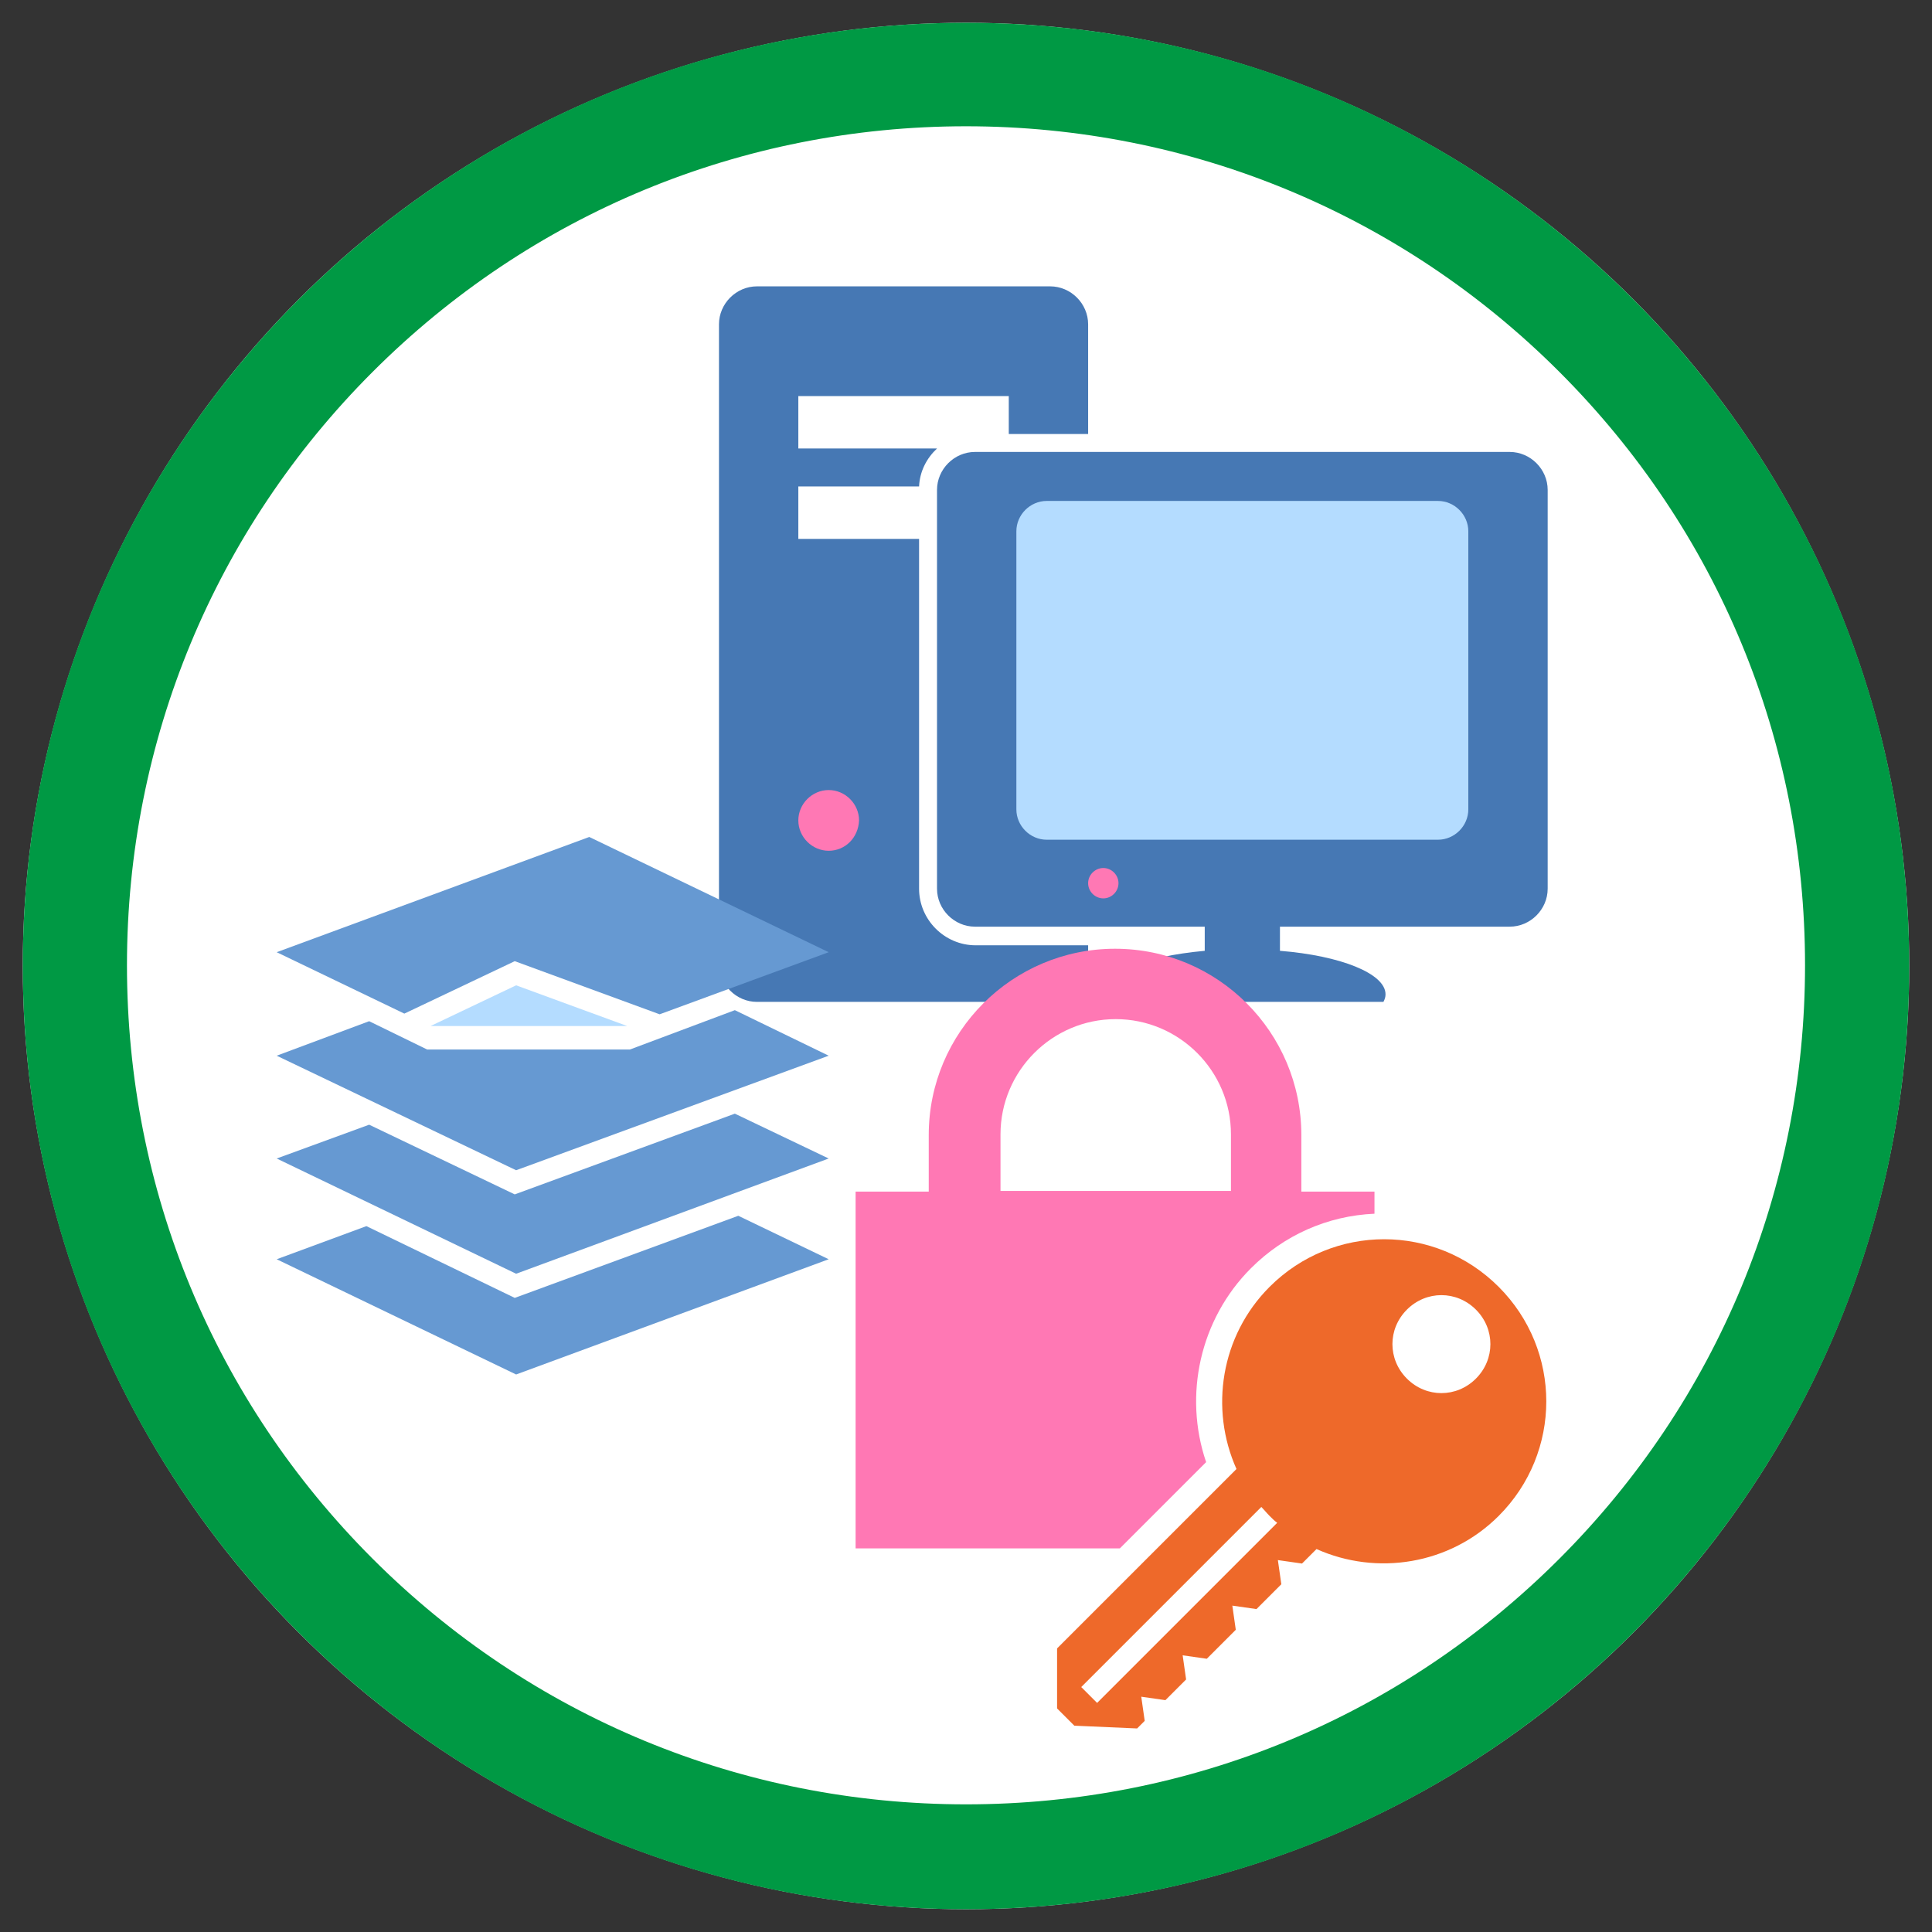 <?xml version="1.0" encoding="utf-8"?>
<!-- Generator: Adobe Illustrator 22.0.1, SVG Export Plug-In . SVG Version: 6.00 Build 0)  -->
<svg version="1.1" id="レイヤー_1" xmlns="http://www.w3.org/2000/svg" xmlns:xlink="http://www.w3.org/1999/xlink" x="0px"
	 y="0px" width="280px" height="280px" viewBox="0 0 280 280" style="enable-background:new 0 0 280 280;" xml:space="preserve">
<rect x="0" y="0" width="280" height="280" fill="#333333" stroke="none"/>
<style type="text/css">
	.st0{fill:#FFFFFF;}
	.st1{fill:#009944;}
	.st2{fill:#4678B4;}
	.st3{fill:#B4DCFF;}
	.st4{fill:#FF78B4;}
	.st5{fill:#6699D2;}
	.st6{fill:#EE692A;}
</style>
<g>
	<g>
		<circle class="st0" cx="140" cy="140" r="136.7"/>
		<path class="st1" d="M140,18.3c32.5,0,63.1,12.7,86,35.6c23,23,35.6,53.5,35.6,86c0,32.5-12.7,63.1-35.6,86
			c-23,23-53.5,35.6-86,35.6c-32.5,0-63.1-12.7-86-35.6c-23-23-35.6-53.5-35.6-86c0-32.5,12.7-63.1,35.6-86S107.5,18.3,140,18.3
			 M140,3.3C64.5,3.3,3.3,64.5,3.3,140c0,75.5,61.2,136.7,136.7,136.7c75.5,0,136.7-61.2,136.7-136.7C276.7,64.5,215.5,3.3,140,3.3
			L140,3.3z"/>
	</g>
	<g>
		<g>
			<path class="st2" d="M141.4,137c-4.5,0-8.2-3.7-8.2-8.2V78.1h-17.5v-7.6h17.5c0.1-2.2,1.1-4.1,2.6-5.5h-20.1v-7.6h30.5v5.5h11.5
				V47c0-3-2.5-5.5-5.5-5.5h-42.5c-3,0-5.5,2.5-5.5,5.5v92.7c0,3,2.5,5.5,5.5,5.5h42.5c3,0,5.5-2.5,5.5-5.5V137H141.4z"/>
		</g>
		<path class="st2" d="M218.8,65.5h-77.5c-3,0-5.5,2.5-5.5,5.5v57.8c0,3,2.5,5.5,5.5,5.5h33.3v3.5c-8.8,0.8-15.3,3.3-15.3,6.3
			c0,0.4,0.1,0.7,0.3,1.1h40.9c0.2-0.4,0.3-0.7,0.3-1.1c0-3-6.5-5.6-15.3-6.3v-3.5h33.3c3,0,5.5-2.5,5.5-5.5V71
			C224.3,68,221.8,65.5,218.8,65.5z"/>
		<path class="st3" d="M212.8,117.3c0,2.4-2,4.4-4.4,4.4h-56.7c-2.4,0-4.4-2-4.4-4.4V77c0-2.4,2-4.4,4.4-4.4h56.7
			c2.4,0,4.4,2,4.4,4.4V117.3z"/>
		<path class="st4" d="M159.9,130.2c-1.2,0-2.2-1-2.2-2.2c0-1.2,1-2.2,2.2-2.2c1.2,0,2.2,1,2.2,2.2
			C162.1,129.2,161.1,130.2,159.9,130.2z"/>
		<path class="st4" d="M120.1,123.3c-2.4,0-4.4-2-4.4-4.4c0-2.4,2-4.4,4.4-4.4c2.4,0,4.4,2,4.4,4.4
			C124.4,121.4,122.5,123.3,120.1,123.3z"/>
	</g>
	<g>
		<polygon class="st5" points="74.6,173.1 53.5,163 40.1,167.9 74.8,184.6 120.1,167.9 106.5,161.4 		"/>
		<polygon class="st5" points="74.6,188.1 53.1,177.7 40.1,182.5 74.8,199.2 120.1,182.5 107,176.2 		"/>
		<polygon class="st5" points="58.6,146.9 74.6,139.3 95.6,147 120.1,138 85.4,121.3 40.1,138 58.6,146.9 		"/>
		<polygon class="st3" points="62.4,148.7 74.8,142.8 90.9,148.7 		"/>
		<polygon class="st5" points="91.3,152.1 61.9,152.1 53.5,148 40.1,153 74.8,169.6 120.1,153 106.5,146.4 		"/>
	</g>
	<g>
		<path class="st4" d="M174.8,211.9c-3.3-9.7-0.9-20.7,6.5-28.1c4.8-4.8,11.1-7.6,17.9-7.9v-3.2h-10.6c0-2.7,0-5.6,0-8.2
			c0-14.9-12.1-27-27-27c-14.9,0-27,12.1-27,27c0,2.6,0,5.5,0,8.2h-10.6v51.7h38.3L174.8,211.9z M145,164.4
			c0-9.2,7.5-16.7,16.7-16.7c9.2,0,16.7,7.5,16.7,16.7v8.2H145V164.4z"/>
		<path class="st6" d="M217.2,219.7c9.2-9.2,9.2-24,0-33.2c-9.2-9.2-24-9.2-33.2,0c-7.1,7.1-8.7,17.7-4.8,26.4l-26,26l0,8.7l2.5,2.5
			l9.1,0.4l1.1-1.1l-0.5-3.5l3.5,0.5l3-3l-0.5-3.5l3.5,0.5l4.2-4.2l-0.5-3.5l3.5,0.5l3.6-3.6l-0.5-3.5l3.5,0.5l2.1-2.1
			C199.5,228.4,210.1,226.8,217.2,219.7z M213.9,189.8c2.8,2.8,2.8,7.2,0,10c-2.8,2.8-7.2,2.8-10,0c-2.8-2.8-2.8-7.2,0-10
			C206.7,187,211.1,187,213.9,189.8z M159,246.8l-2.3-2.3l26.1-26.1c0.4,0.4,0.8,0.9,1.2,1.3c0.4,0.4,0.7,0.7,1.1,1L159,246.8z"/>
	</g>
</g>
</svg>
